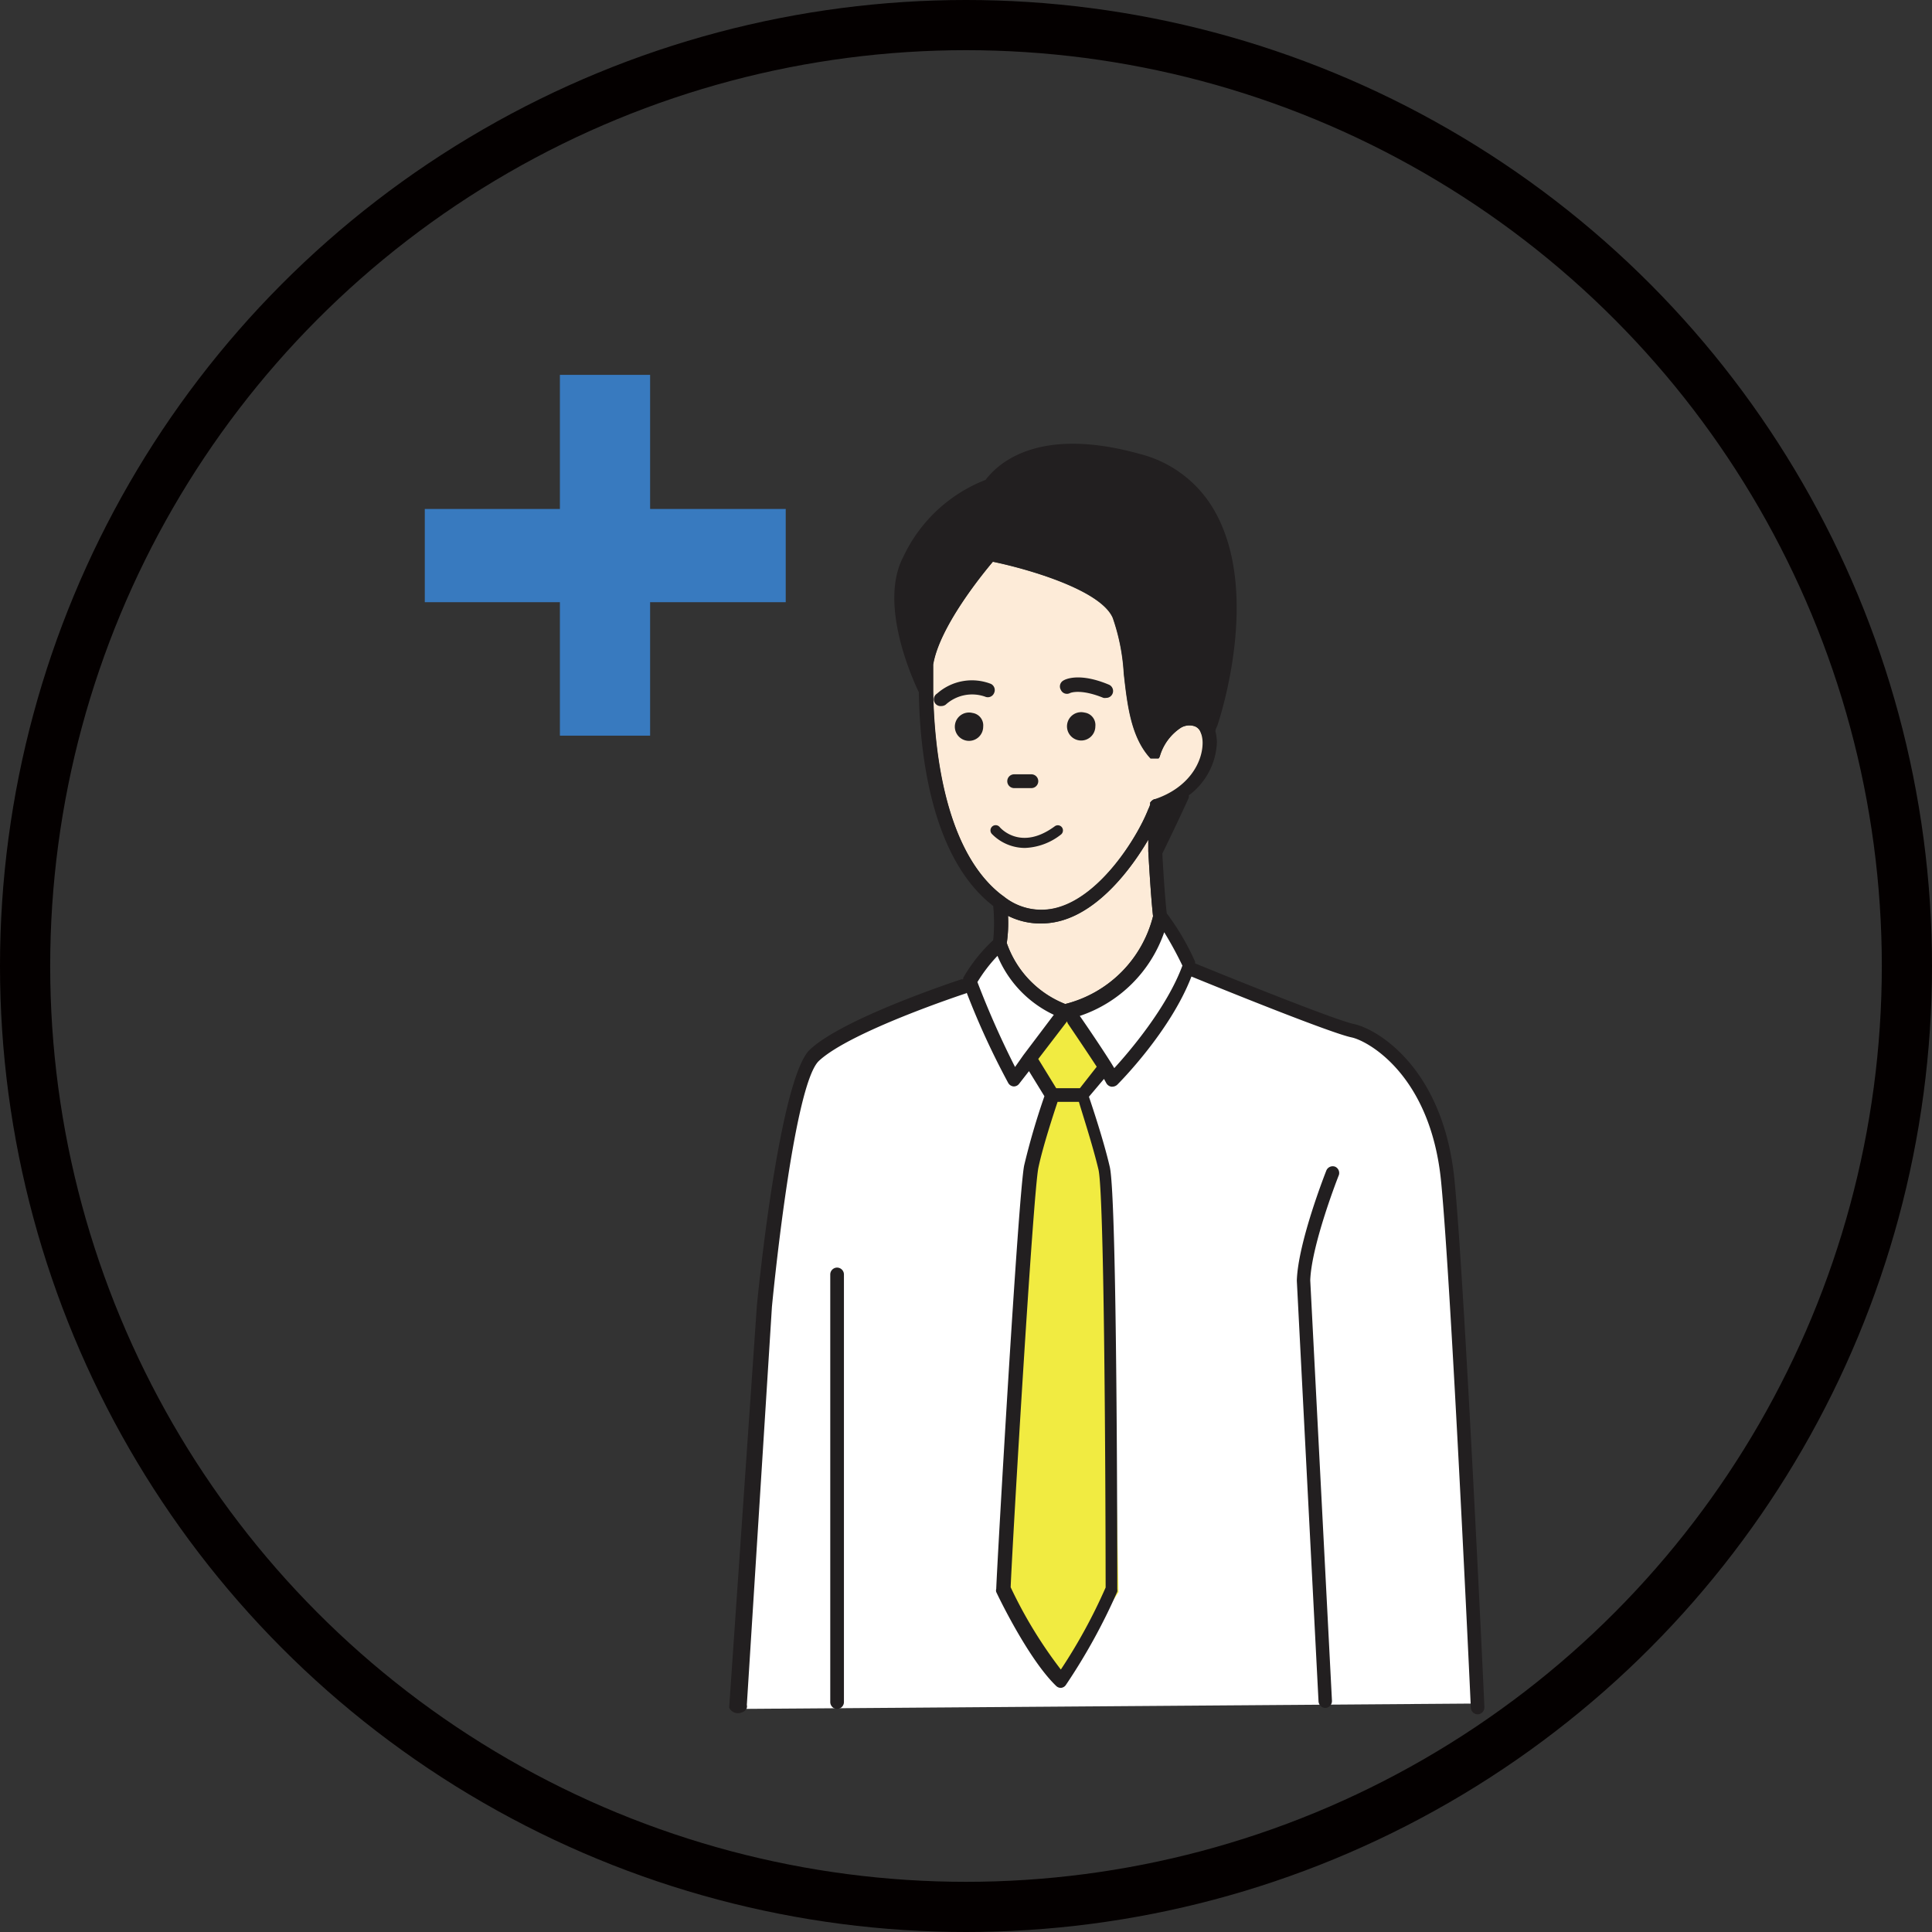 <svg id="レイヤー_1" data-name="レイヤー 1" xmlns="http://www.w3.org/2000/svg" viewBox="0 0 154 154"><rect x="0" y="0" width="154" height="154" fill="#333333" stroke="none"/><defs><style>.cls-1{fill:#fff;}.cls-2{fill:#fdebd8;}.cls-3{fill:#f1eb41;}.cls-4{fill:#221f20;}.cls-5{fill:none;stroke:#040000;stroke-miterlimit:10;stroke-width:4px;}.cls-6{fill:#387abf;}</style></defs><title>アートボード 1</title><path class="cls-1" d="M117.66,135.79s-1.76-38-2.43-42.79-2.84-9.26-6.86-10.68S95,77.13,95,77.13L92.73,73.5s-1,3-2.63,4.21-3.36,3.06-4.84,2.91S81.35,78.89,81,78.05l-1.32-2.93L77.16,78.7S67.46,81.25,65,84.05s-3.68,16.74-3.68,16.74l-2.66,35.43Z"/><path class="cls-1" d="M80.91,85.05a71.21,71.21,0,0,1-3-6.77,12.23,12.23,0,0,1,1.6-2.09A9,9,0,0,0,84,80.89l-2.43,3.22Z"/><path class="cls-1" d="M88.82,85.14l-.25-.41,0,0c-.93-1.48-2.41-3.63-2.5-3.75l0,0a10.72,10.72,0,0,0,6.73-6.67,29.51,29.51,0,0,1,1.45,2.66h0C93,80.35,90,83.85,88.82,85.14Z"/><path class="cls-2" d="M94.76,62.52A4.37,4.37,0,0,1,92,63.7a1.06,1.06,0,0,0-.32.27.3.3,0,0,0,0,.08h0c0,.16-.11.34-.19.54-.89,2.21-3.71,6.72-7.12,7.72A4.77,4.77,0,0,1,80,71.45a6.12,6.12,0,0,1-.5-.39c-4.34-3.72-5.07-11.76-5.13-16,0-.88,0-1.59,0-2.08.5-3,3.89-7.17,4.76-8.2,2.59.53,8.57,2.2,9.56,4.47a16.24,16.24,0,0,1,.88,4.44c.28,2.5.57,5.09,2.13,6.77l0,0,.06,0,0,0,.08,0,.08,0h.22l.08,0h0l.06,0,0,0,0,0,.06,0,0,0a.1.1,0,0,0,0,0,.6.6,0,0,0,.09-.15l0,0v0A4.1,4.1,0,0,1,94.14,58a1.33,1.33,0,0,1,1.09-.11.82.82,0,0,1,.49.52c.09.22.39.33.41.63A7.3,7.3,0,0,1,94.76,62.52Z"/><path class="cls-2" d="M83,73.61a6,6,0,0,0,1.65-.24c3-.87,5.45-4,6.88-6.44,0,.29,0,.6,0,.92.1,1.78.24,3.94.38,5.18h0a9.64,9.64,0,0,1-7,7,8.07,8.07,0,0,1-4.66-4.86A11.16,11.16,0,0,0,80.35,73,5.73,5.73,0,0,0,83,73.61Z"/><polygon class="cls-3" points="84.5 81.17 82.13 84.54 83.77 87.19 82.13 93.58 79.65 127.21 84.5 133.92 89.16 126.91 88.79 108.69 88.01 93 86.37 87.24 88.06 85.1 85.55 81.17 84.5 81.17"/><path class="cls-4" d="M61.53,104.17s1.67-17.68,3.75-19.61c2.52-2.35,11.57-5.33,11.66-5.36a.34.34,0,0,0,.12-.06,61.8,61.8,0,0,0,3.31,7.19.54.54,0,0,0,.44.27h0a.53.53,0,0,0,.43-.22l.78-1,1.23,2a57.05,57.05,0,0,0-1.61,5.5c-.47,2.23-2.18,32.08-2.23,33.77a.43.43,0,0,0,0,.25c.1.22,2.53,5.32,4.77,7.48a.53.53,0,0,0,.38.16h0a.52.52,0,0,0,.4-.23,47.43,47.43,0,0,0,4.1-7.44.63.63,0,0,0,0-.19c0-1.27,0-31.17-.6-33.67-.48-2.07-1.37-4.73-1.66-5.59L88,86l.18.33a.57.57,0,0,0,.4.29h.09a.59.59,0,0,0,.39-.16c.18-.18,4.23-4.25,5.91-8.62,2.15.88,11.1,4.51,12.76,4.85,1.3.27,6.31,3,7.14,11.49.81,8.28,2.36,41.61,2.37,41.94a.56.56,0,0,0,.55.53h0a.55.55,0,0,0,.53-.57c0-.34-1.57-33.7-2.38-42-.88-9-6.21-12.07-8-12.45-1.36-.28-8.7-3.21-12.68-4.84a.57.57,0,0,0,0-.14A19.92,19.92,0,0,0,93,72.8c-.13-1.16-.26-3.08-.35-4.76.16-.33,1.27-2.6,2.11-4.46a.58.58,0,0,0,0-.18A5.55,5.55,0,0,0,97,59.15a4,4,0,0,0-.12-.86c0-.16.1-.31.16-.47.34-1,3.32-10.44-.07-16.81a9.53,9.53,0,0,0-6.13-4.83C83,34,79.7,36.75,78.56,38.25A12.08,12.08,0,0,0,72,44.39c-2,3.8.79,9.85,1.24,10.79.07,4.45.86,12.7,5.53,16.71l.4.33a14.54,14.54,0,0,1,0,2.72,12.73,12.73,0,0,0-2.39,3l0,0a.14.14,0,0,0,0,.06.08.08,0,0,0,0,0s0,0,0,.06h0l-.15,0c-.38.13-9.37,3.08-12.07,5.6-1.89,1.76-3.47,12.85-4.23,20.41l-2.21,32.05a.78.78,0,0,0,.91.41c.65-.17.5-.63.5-.63Zm4.65,31.5a.55.55,0,0,0,.55.55.55.55,0,0,0,.54-.55V101.59a.55.55,0,0,0-.54-.55.55.55,0,0,0-.55.55v34.08Zm8.21-80.62c0-.88,0-1.59,0-2.08.5-3,3.89-7.17,4.76-8.2,2.59.53,8.57,2.2,9.56,4.47a16.24,16.24,0,0,1,.88,4.44c.28,2.5.57,5.09,2.13,6.77l0,0,.06,0,0,0,.08,0,.08,0h.22l.08,0h0l.06,0,0,0,0,0,.06,0,0,0a.1.1,0,0,0,0,0,.6.6,0,0,0,.09-.15l0,0v0A4.1,4.1,0,0,1,94.14,58a1.33,1.33,0,0,1,1.09-.11.82.82,0,0,1,.49.52,2.32,2.32,0,0,1,.14.79c0,1.61-1.15,3.63-3.86,4.52h0a.54.54,0,0,0-.32.27.3.3,0,0,0,0,.08h0c0,.16-.11.34-.19.54-.89,2.21-3.71,6.72-7.12,7.72A4.77,4.77,0,0,1,80,71.45a6.12,6.12,0,0,1-.5-.39C75.18,67.34,74.45,59.3,74.39,55.05ZM83,73.61a6,6,0,0,0,1.65-.24c3-.87,5.45-4,6.88-6.44,0,.29,0,.6,0,.92.1,1.78.24,3.94.38,5.18h0a9.64,9.64,0,0,1-7,7,8.07,8.07,0,0,1-4.66-4.86A11.16,11.16,0,0,0,80.35,73,5.73,5.73,0,0,0,83,73.61ZM80.91,85.05a71.21,71.21,0,0,1-3-6.77,12.23,12.23,0,0,1,1.6-2.09A9,9,0,0,0,84,80.89l-2.43,3.22Zm6.65,8.18c.44,1.89.56,22.55.57,33.31a43.31,43.31,0,0,1-3.57,6.54,35.73,35.73,0,0,1-4-6.56c.13-3.37,1.79-31.43,2.21-33.44.35-1.67,1.21-4.29,1.53-5.25H86C86.27,88.76,87.1,91.29,87.56,93.23Zm-1.48-6.49H84.19l-1.43-2.33,2.3-3a.49.49,0,0,0,.08.21s1.36,2,2.28,3.41Zm2.74-1.6-.25-.41,0,0c-.93-1.48-2.41-3.63-2.5-3.75l0,0a10.72,10.72,0,0,0,6.73-6.67,29.51,29.51,0,0,1,1.45,2.66h0C93,80.35,90,83.85,88.82,85.14Z"/><path class="cls-4" d="M106.43,93a.55.55,0,0,0-.71.31c-.09.23-2.26,5.74-2.35,8.77,0,0,0,0,0,0l1.73,33.54a.56.56,0,0,0,.55.52h0a.55.55,0,0,0,.52-.58l-1.73-33.51c.1-2.84,2.25-8.32,2.28-8.38A.55.55,0,0,0,106.43,93Z"/><path class="cls-4" d="M85.3,55.24s.8-.37,2.66.39a.78.78,0,0,0,.21,0,.55.55,0,0,0,.21-1.06c-2.39-1-3.5-.4-3.61-.33a.54.54,0,0,0-.21.75A.53.53,0,0,0,85.3,55.24Z"/><path class="cls-4" d="M86.45,56.8a1.13,1.13,0,1,0,.86,1.1A1,1,0,0,0,86.45,56.8Z"/><path class="cls-4" d="M80.84,62.82h1.37a.55.55,0,0,0,0-1.1H80.84a.55.55,0,0,0,0,1.1Z"/><path class="cls-4" d="M84.56,66.53a.42.42,0,0,0,.09-.58.41.41,0,0,0-.57-.09c-2.71,2-4.33.15-4.4.06a.41.41,0,0,0-.63.54,3.7,3.7,0,0,0,2.64,1.13A4.93,4.93,0,0,0,84.56,66.53Z"/><path class="cls-4" d="M79.24,55.24a.55.55,0,0,0-.26-.73,4.18,4.18,0,0,0-4.28.77.54.54,0,0,0,.34,1,.6.6,0,0,0,.34-.11,3.13,3.13,0,0,1,3.14-.64A.54.54,0,0,0,79.24,55.24Z"/><path class="cls-4" d="M77.52,56.83a1.13,1.13,0,1,0,.85,1.09A1,1,0,0,0,77.52,56.83Z"/><circle class="cls-5" cx="77" cy="77" r="75"/><path class="cls-6" d="M44.63,58.64V48H33.86V40.57H44.63V29.88h7.19V40.57H62.63V48H51.82V58.64Z"/></svg>